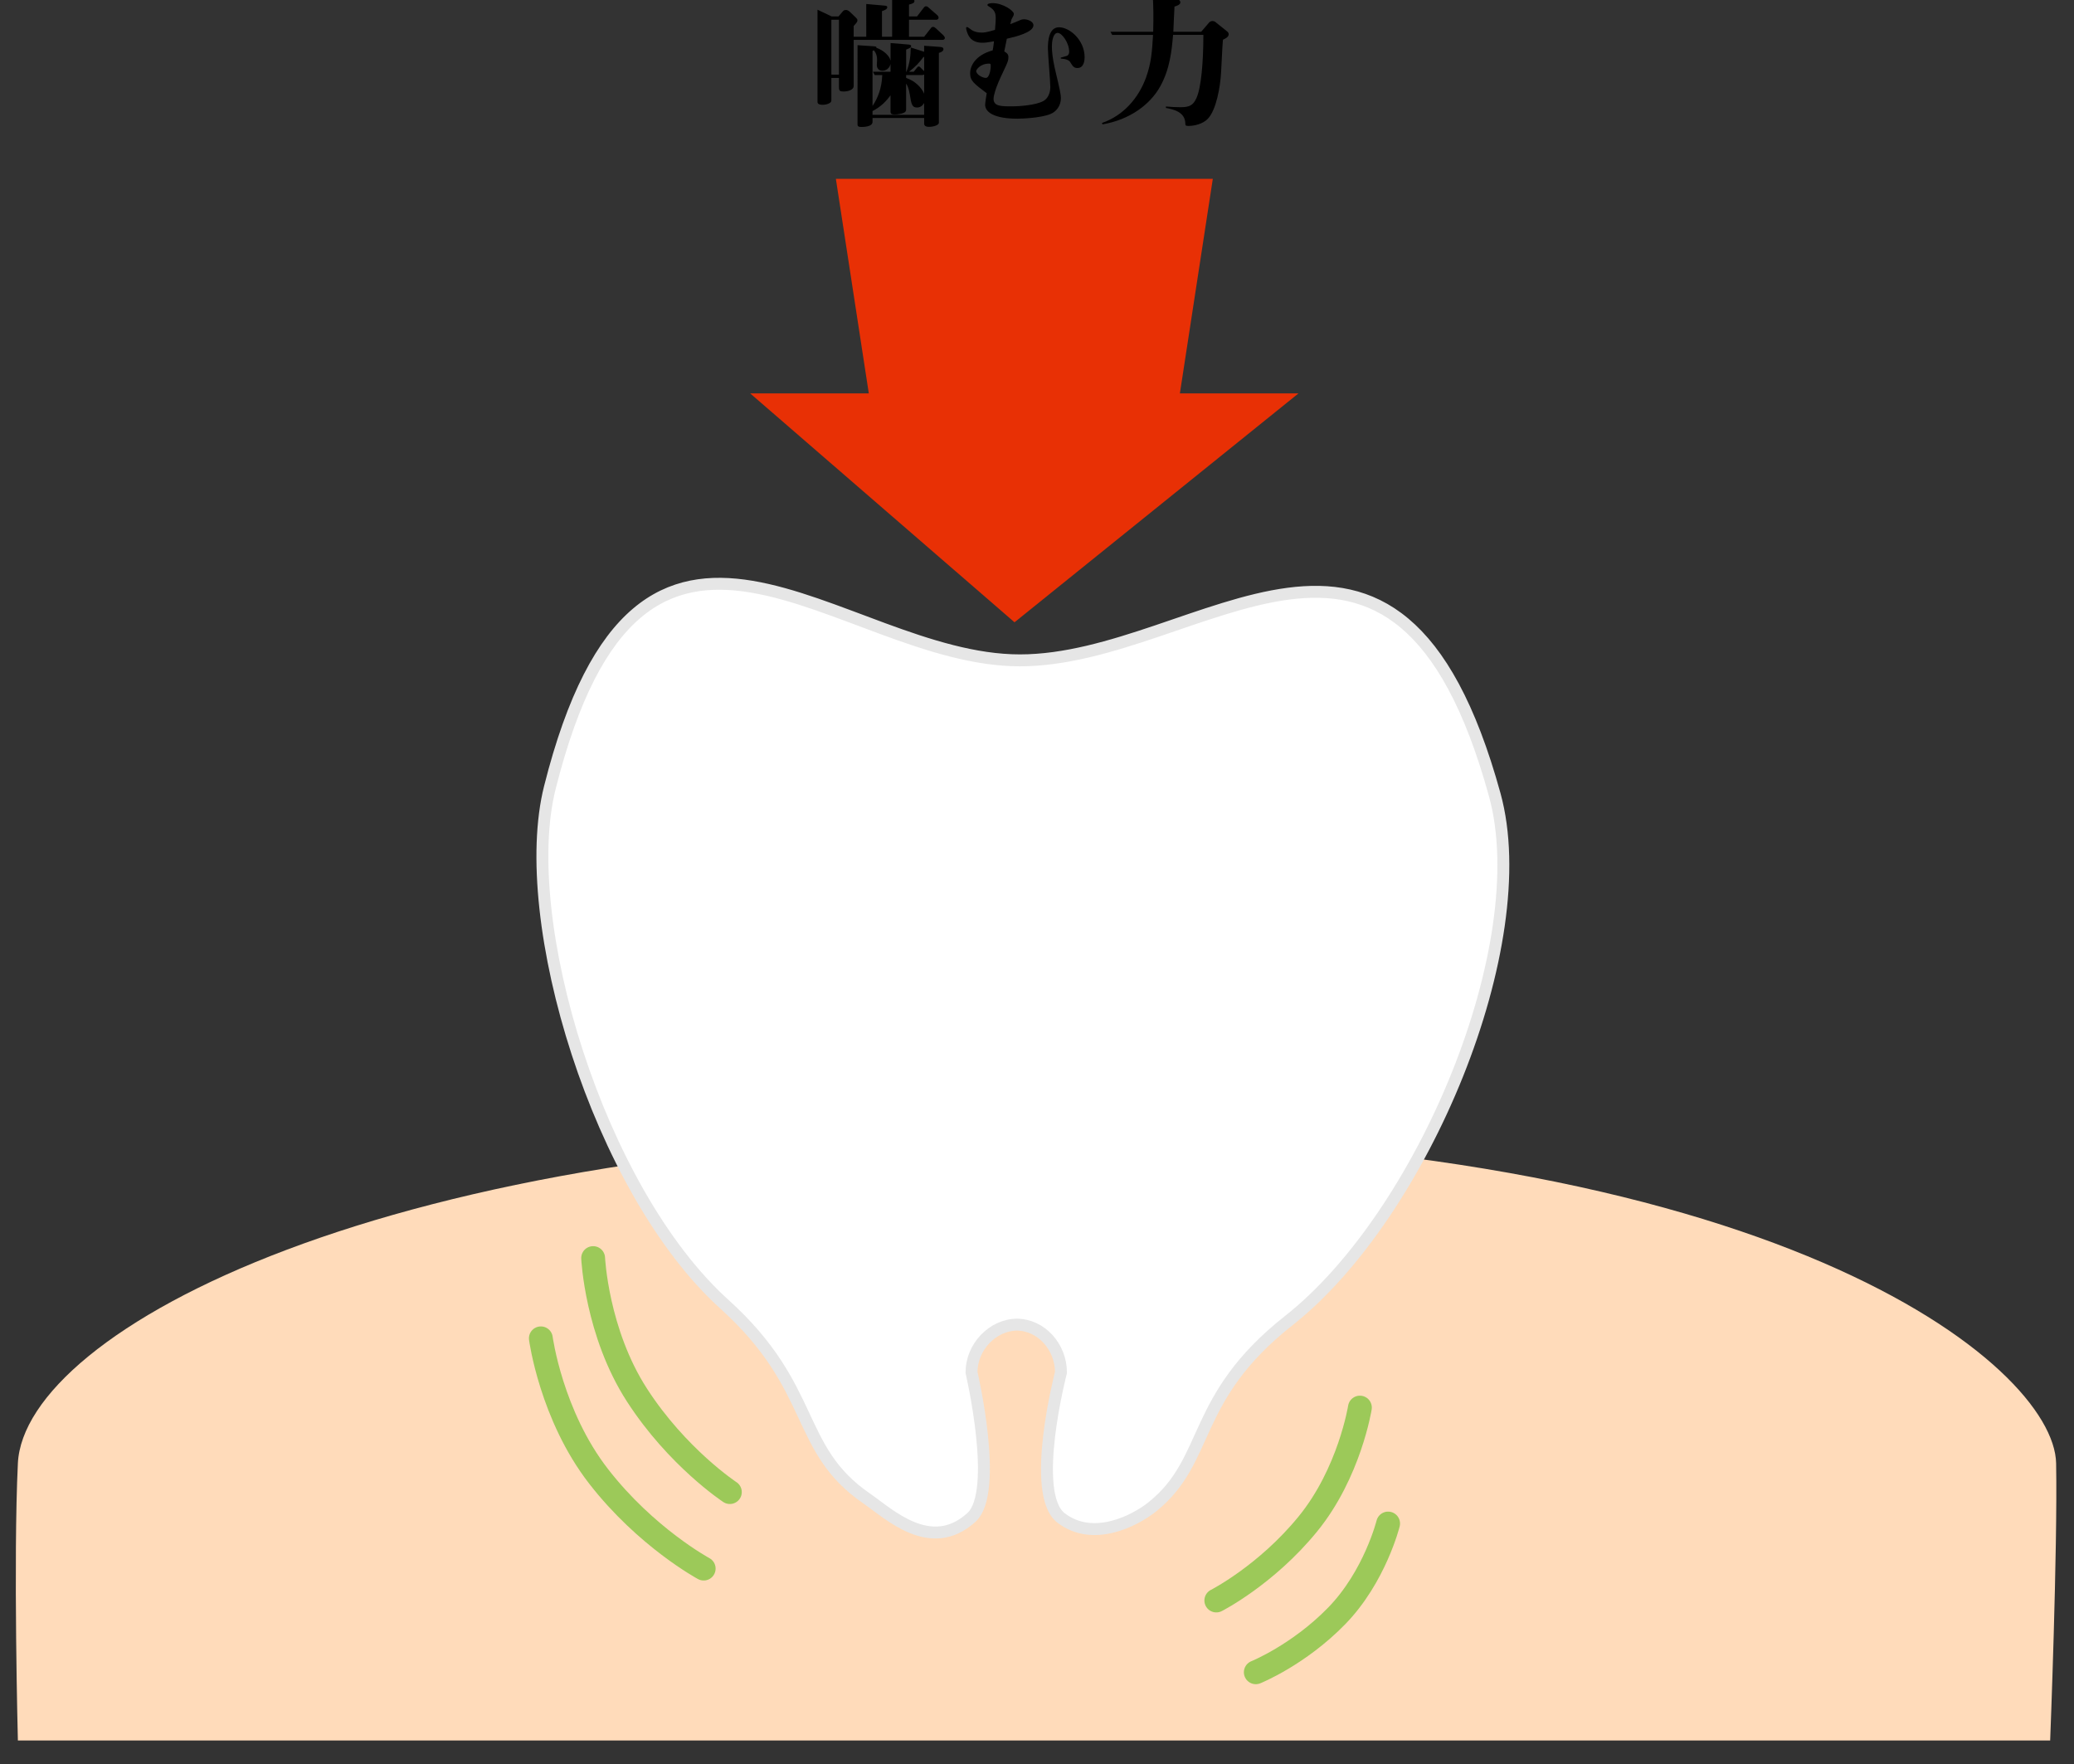 <?xml version="1.0" encoding="utf-8"?>
<!-- Generator: Adobe Illustrator 15.1.0, SVG Export Plug-In  -->
<!DOCTYPE svg PUBLIC "-//W3C//DTD SVG 1.1//EN" "http://www.w3.org/Graphics/SVG/1.1/DTD/svg11.dtd">
<svg version="1.1"
	 xmlns="http://www.w3.org/2000/svg" xmlns:xlink="http://www.w3.org/1999/xlink" xmlns:a="http://ns.adobe.com/AdobeSVGViewerExtensions/3.0/"
	 x="0px" y="0px" width="174px" height="148px" viewBox="0 0.252 174 148" enable-background="new 0 0.252 174 148"
	 xml:space="preserve">
<rect x="0" y="0.252" width="174" height="148" fill="#333333" stroke="none"/>
<defs>
</defs>
<path fill="#FFDBBA" d="M87.5,95.502c61.25,0,84.853,19.248,85,27.5c0.13,7.262-0.5,23.25-0.5,23.25H1.5c0,0-0.39-15.197,0-23.25
	C2.038,111.877,32.479,95.502,87.5,95.502z"/>
<path fill="#FFFFFF" stroke="#E6E6E6" stroke-miterlimit="10" d="M125.405,66.93c-8.238-29.961-24.672-11.285-39.842-11.285
	c-15.167,0-31.701-20.041-39.433,10.673c-2.794,11.098,4.068,33.785,14.648,43.341c7.807,7.052,5.855,12.115,11.938,16.295
	c1.852,1.273,5.375,4.692,8.789,1.578c2.341-2.137,0-12.157,0-12.157c0-2.112,1.754-4.01,3.865-4.01h-0.099
	c2.111,0,3.74,1.898,3.74,4.01c0,0-2.645,10.15,0,12.199c2.646,2.049,6.146,0.294,7.679-0.938
	c4.912-3.951,3.165-9.095,11.438-15.613C119.391,102.15,128.855,79.476,125.405,66.93z"/>
<polygon fill="#E83005" points="98.527,36.252 73.35,36.252 70.126,15.252 101.75,15.252 "/>
<polygon fill="#E83005" points="62.938,33.252 108.938,33.252 85.114,52.451 "/>
<path d="M79.056,3.598h-7.437v3.886c0,0.276-0.42,0.444-0.839,0.444c-0.313,0-0.396-0.048-0.396-0.372V6.788h-0.636v1.835
	c0,0.156-0.023,0.216-0.216,0.312c-0.107,0.048-0.287,0.108-0.503,0.108c-0.444,0-0.444-0.168-0.444-0.276v-7.7l1.188,0.563h0.576
	l0.323-0.384c0.12-0.144,0.192-0.156,0.312-0.156c0.108,0,0.204,0.06,0.276,0.12l0.504,0.479c0.132,0.132,0.168,0.168,0.168,0.264
	c0,0.132-0.036,0.167-0.313,0.479v0.899h1.056V0.587l1.487,0.132c0.156,0.012,0.275,0.024,0.275,0.144
	c0,0.168-0.239,0.252-0.443,0.324v2.146h0.852V0l1.56,0.156c0.239,0.024,0.312,0.036,0.312,0.18c0,0.167-0.145,0.216-0.456,0.3
	v0.995h0.672l0.563-0.731c0.048-0.06,0.084-0.12,0.192-0.12c0.084,0,0.144,0.036,0.216,0.108l0.731,0.636
	c0.048,0.048,0.107,0.108,0.107,0.216c0,0.12-0.096,0.168-0.203,0.168h-2.279v1.427h1.271l0.563-0.719
	c0.048-0.06,0.084-0.108,0.192-0.108c0.084,0,0.155,0.06,0.216,0.108l0.647,0.6c0.06,0.06,0.12,0.156,0.12,0.216
	C79.271,3.55,79.163,3.598,79.056,3.598z M70.384,1.907h-0.636v4.605h0.636V1.907z M78.768,4.689v5.853
	c0,0.216-0.456,0.348-0.815,0.348c-0.108,0-0.42,0-0.42-0.264v-0.479h-4.33v0.228c0,0.192,0,0.264-0.18,0.384
	c-0.107,0.06-0.336,0.144-0.743,0.144c-0.324,0-0.336-0.108-0.336-0.216V4.042l1.235,0.084c0.312,0.024,0.348,0.024,0.348,0.132
	c0.624,0.228,1.104,0.684,1.188,1.091V3.862l1.439,0.12c0.144,0.012,0.287,0.024,0.287,0.144c0,0.108-0.119,0.168-0.419,0.288v1.859
	h0.023c0.288-0.731,0.36-1.379,0.36-2.039l1.127,0.36V4.09l1.308,0.096c0.228,0.012,0.312,0.072,0.312,0.192
	C79.151,4.569,78.888,4.653,78.768,4.689z M74.714,5.601c-0.132,0.587-0.647,0.587-0.684,0.587c-0.312,0-0.468-0.228-0.468-0.468
	c0-0.06,0.023-0.372,0.023-0.444c0-0.3-0.06-0.54-0.264-0.803c-0.06,0.036-0.071,0.036-0.12,0.06v4.605
	c0.433-0.636,0.78-1.487,0.816-2.591h-0.636l-0.145-0.276h1.476V5.601z M77.532,8.887c-0.204,0.384-0.54,0.384-0.6,0.384
	c-0.42,0-0.479-0.3-0.6-1.08c-0.096-0.576-0.228-0.804-0.312-0.923v2.146c0,0.084,0,0.216-0.217,0.312
	c-0.167,0.072-0.527,0.132-0.719,0.132c-0.336,0-0.372-0.096-0.372-0.24V8.239c-0.312,0.444-0.768,0.948-1.512,1.332v0.312h4.33
	V8.887z M77.532,6.5c-0.048,0.024-0.084,0.048-0.156,0.048h-1.354v0.24c0.768,0.264,1.283,0.804,1.511,1.319V6.5z M77.532,5.025
	l-0.06,0.012c-0.372,0.504-0.708,0.839-1.212,1.235h0.396l0.252-0.312c0.072-0.084,0.097-0.132,0.168-0.132
	c0.072,0,0.108,0.048,0.168,0.108l0.229,0.228c0.023,0.024,0.035,0.024,0.06,0.06V5.025z"/>
<path d="M88.992,5.085c0.048-0.012,0.528-0.144,0.54-0.156c0.12-0.072,0.168-0.204,0.168-0.324c0-0.78-0.624-1.595-0.96-1.595
	c-0.407,0-0.491,0.768-0.491,1.104c0,0.852,0.228,1.799,0.312,2.159c0.336,1.415,0.444,1.895,0.444,2.207
	c0,0.66-0.396,1.139-0.864,1.331c-0.827,0.348-2.471,0.396-2.794,0.396c-1.943,0-2.698-0.552-2.698-1.164
	c0-0.156,0.107-0.839,0.132-0.972c-1.08-0.815-1.392-1.043-1.392-1.679c0-0.54,0.359-1.487,1.895-1.919
	c0.036-0.204,0.061-0.336,0.108-0.756c-0.552,0.096-0.731,0.12-0.983,0.12c-0.324,0-0.792-0.084-1.056-0.456
	c-0.216-0.288-0.3-0.684-0.3-0.768c0-0.036,0.012-0.096,0.096-0.096c0.024,0,0.168,0.108,0.204,0.132
	c0.229,0.18,0.492,0.336,1.031,0.336c0.372,0,0.924-0.18,1.092-0.228c0.06-0.708,0.06-0.792,0.06-0.959
	c0-0.419-0.06-0.695-0.539-0.983C82.84,0.72,82.84,0.696,82.84,0.671c0-0.156,0.408-0.156,0.443-0.156
	c0.852,0,1.775,0.636,1.775,0.899c0,0.12-0.048,0.192-0.168,0.408c-0.023,0.024-0.023,0.036-0.132,0.456
	c0.084-0.024,0.756-0.3,0.827-0.336c0.061-0.036,0.181-0.072,0.336-0.072c0.276,0,0.78,0.167,0.78,0.503
	c0,0.6-1.523,0.972-2.231,1.127c-0.036,0.168-0.18,0.923-0.216,1.067c0.18,0.108,0.348,0.204,0.348,0.48
	c0,0.216-0.048,0.384-0.203,0.719c-0.12,0.264-0.684,1.439-0.756,1.691c-0.024,0.048-0.288,0.768-0.288,1.079
	c0,0.636,0.636,0.636,1.535,0.636c0.695,0,2.027-0.108,2.639-0.444c0.552-0.3,0.588-0.995,0.588-1.163
	c0-0.516-0.204-2.794-0.204-3.25c0-0.635,0.084-1.775,0.936-1.775c0.888,0,2.146,1.067,2.146,2.519c0,0.228-0.048,0.899-0.6,0.899
	c-0.3,0-0.396-0.144-0.623-0.516c-0.084-0.132-0.336-0.252-0.78-0.276V5.085z M82.708,6.788c0.288,0,0.408-0.66,0.408-0.971
	c0-0.18,0-0.228-0.133-0.228c-0.768,0-1.067,0.528-1.079,0.588C81.856,6.464,82.396,6.788,82.708,6.788z"/>
<path d="M102.6,3.586c-0.024,0.276-0.048,0.528-0.156,2.734c-0.06,1.175-0.396,3.143-1.104,3.886
	c-0.432,0.468-1.199,0.611-1.618,0.611c-0.24,0-0.276-0.036-0.276-0.168c0-1.031-1.031-1.223-1.631-1.343v-0.12
	c0.396,0.036,0.852,0.06,1.223,0.06c0.768,0,1.068-0.168,1.344-0.78c0.384-0.839,0.576-2.938,0.576-5.289h-2.543
	c-0.108,1.343-0.276,2.878-1.067,4.306c-0.852,1.547-2.579,2.818-4.857,3.202l-0.036-0.12c1.763-0.6,3.059-2.063,3.694-3.813
	c0.443-1.235,0.504-2.183,0.587-3.574h-3.43l-0.144-0.264h3.586c0.036-1.427,0.012-2.063-0.024-2.843l2.039,0.132
	c0.18,0.012,0.264,0.132,0.264,0.24c0,0.216-0.3,0.3-0.491,0.36c-0.024,0.335-0.084,1.811-0.097,2.111h2.339l0.636-0.744
	c0.036-0.048,0.145-0.156,0.3-0.156c0.072,0,0.18,0.024,0.252,0.084l0.972,0.78c0.084,0.06,0.144,0.144,0.144,0.24
	C103.079,3.274,102.995,3.406,102.6,3.586z"/>
<path fill="none" stroke="#9CC959" stroke-width="2" stroke-linecap="round" stroke-linejoin="round" stroke-miterlimit="10" d="
	M114.09,118.325c0,0-0.867,5.482-4.373,9.772c-3.502,4.292-7.673,6.41-7.673,6.41"/>
<path fill="none" stroke="#9CC959" stroke-width="2" stroke-linecap="round" stroke-linejoin="round" stroke-miterlimit="10" d="
	M116.457,128.05c0,0-1.111,4.458-4.31,7.744c-3.198,3.286-6.791,4.732-6.791,4.732"/>
<path fill="none" stroke="#9CC959" stroke-width="2" stroke-linecap="round" stroke-linejoin="round" stroke-miterlimit="10" d="
	M49.762,105.783c0,0,0.287,6.248,3.676,11.491c3.387,5.244,7.794,8.138,7.794,8.138"/>
<path fill="none" stroke="#9CC959" stroke-width="2" stroke-linecap="round" stroke-linejoin="round" stroke-miterlimit="10" d="
	M45.375,112.516c0,0,0.861,6.451,4.848,11.581c3.982,5.13,8.813,7.733,8.813,7.733"/>
<rect id="_x3C_スライス_x3E__9_" y="0.252" fill="none" width="174" height="148"/>
</svg>
